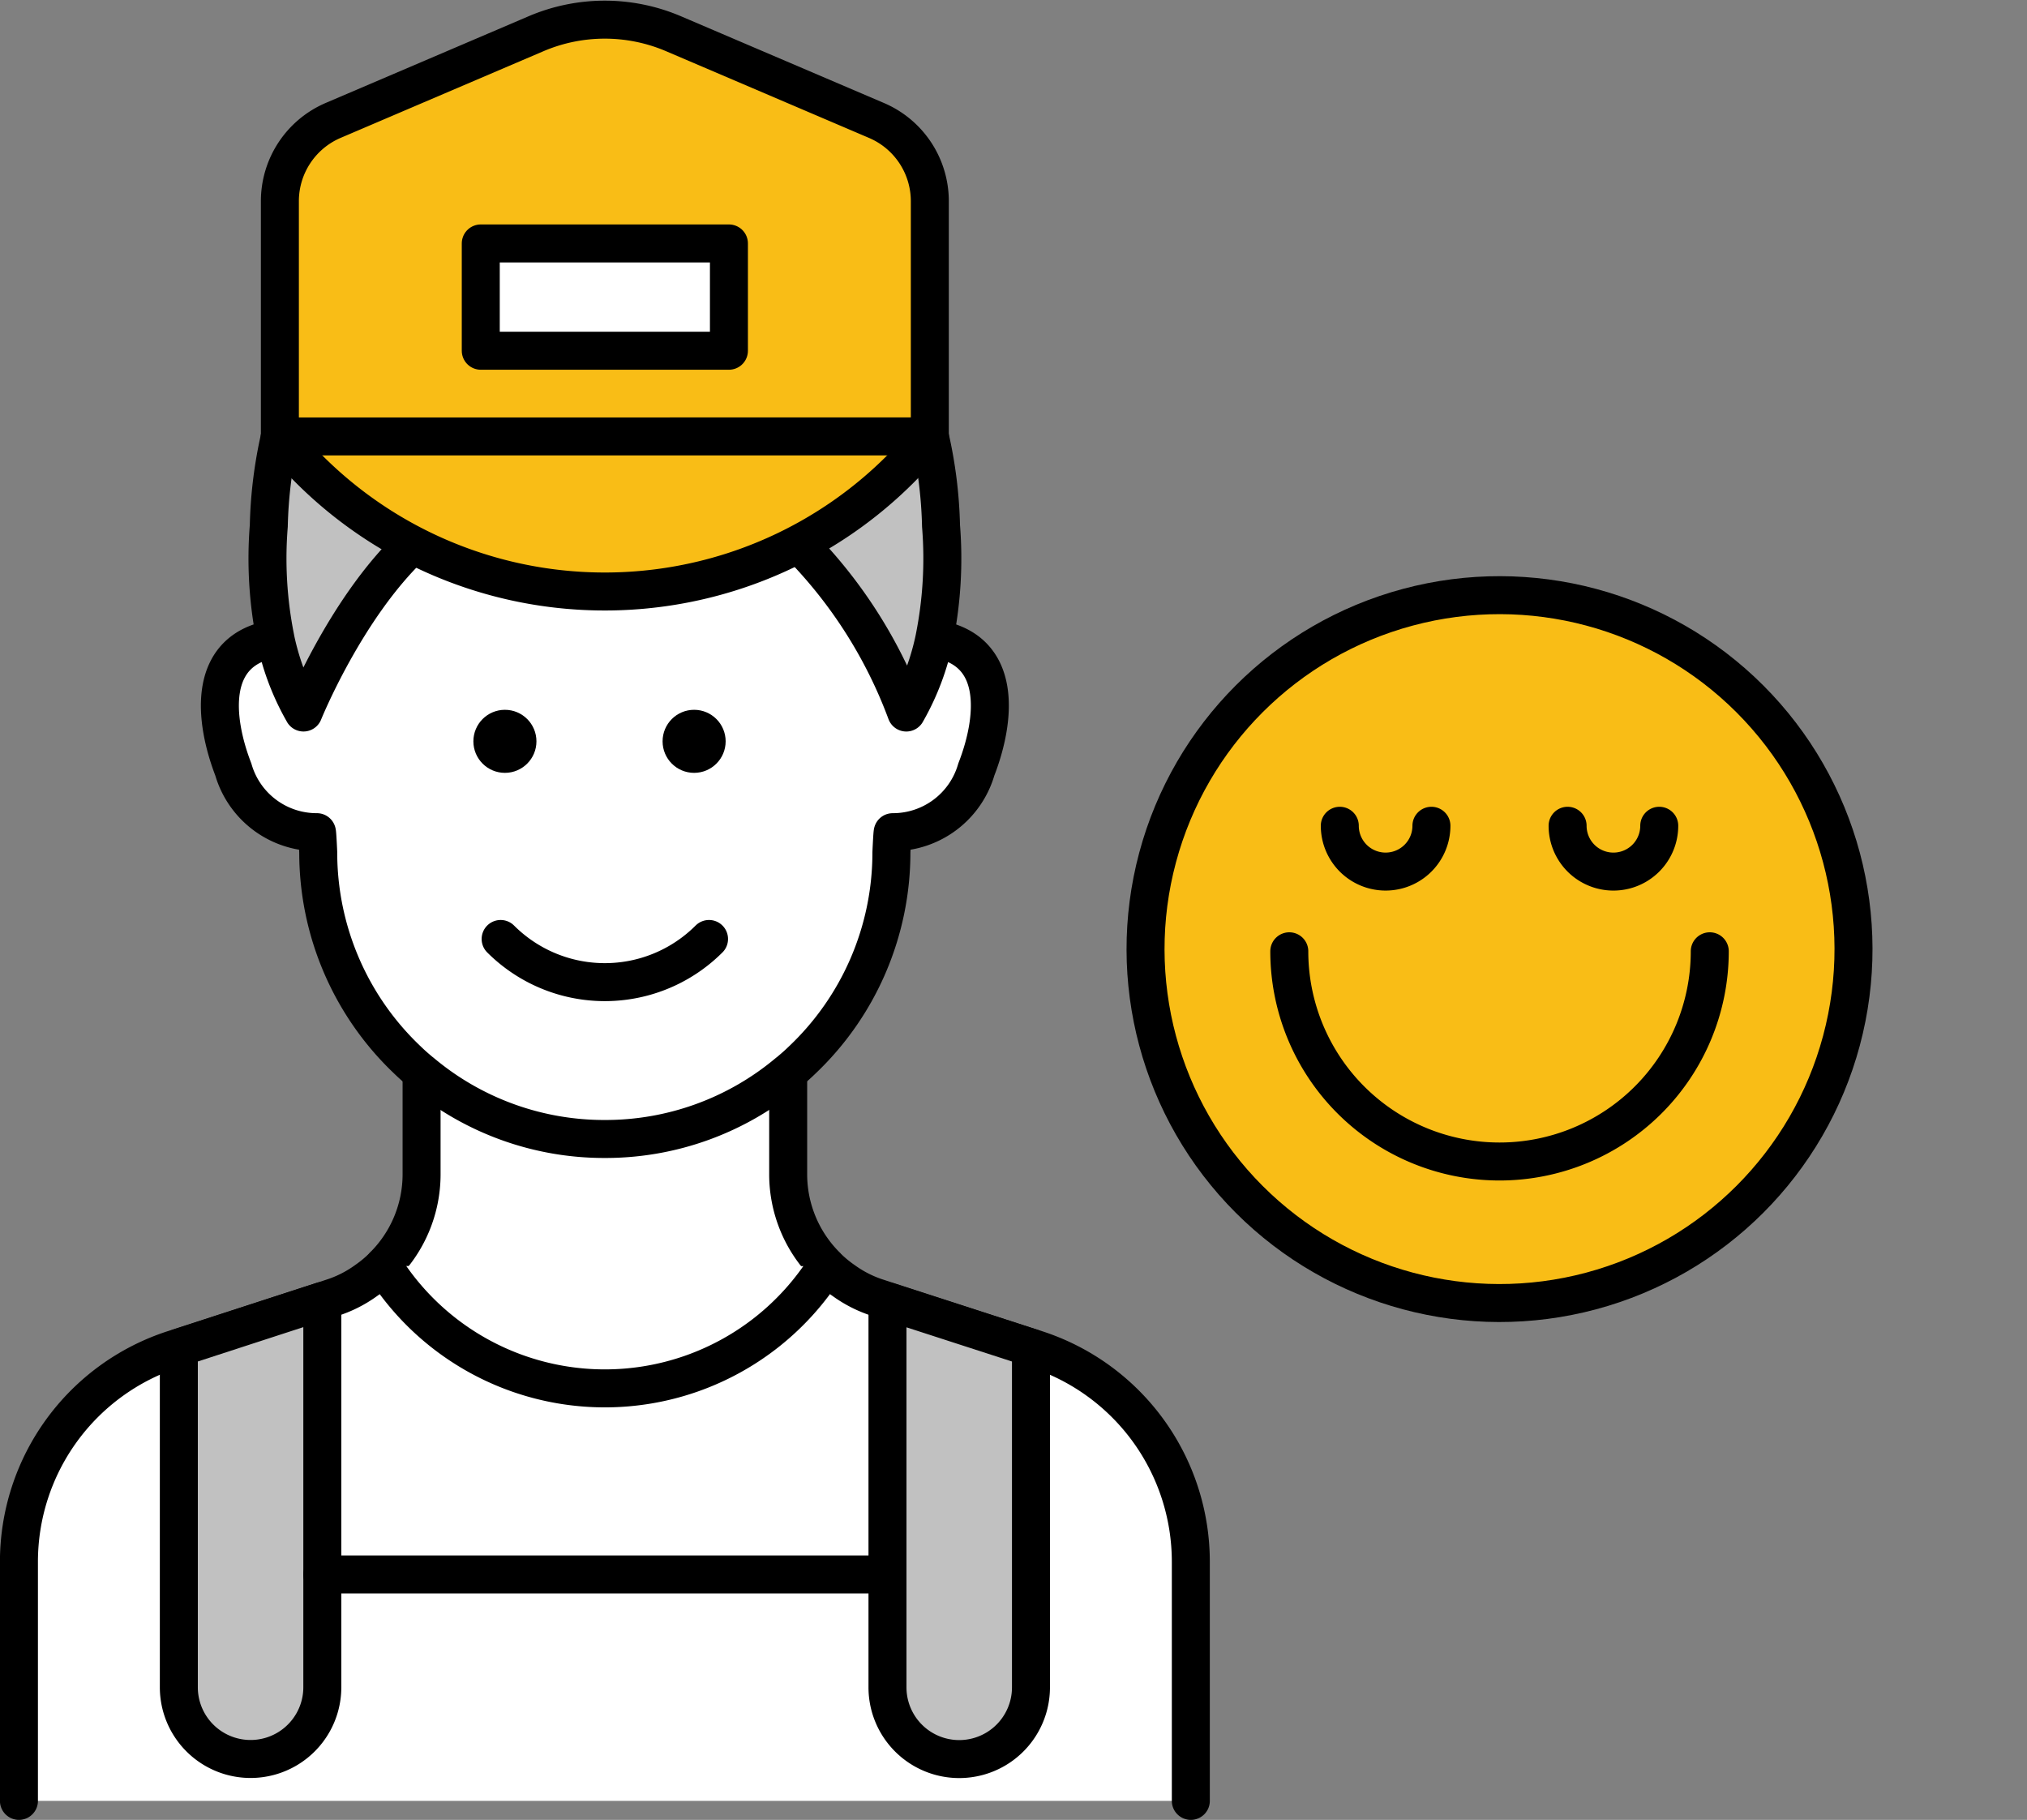 <svg xmlns="http://www.w3.org/2000/svg" width="106.715" height="95.823" viewBox="0 0 106.715 95.823">
  <rect x="0" y="0" width="106.715" height="95.823" fill="#808080" stroke="none"/>
  <g id="Group_3390" data-name="Group 3390" transform="translate(-3307.797 -254.176)">
    <g id="Group_3415" data-name="Group 3415" transform="translate(3308.797 255.212)">
      <g id="Group_3408" data-name="Group 3408" transform="translate(51.59 22.583)">
        <g id="Group_3407" data-name="Group 3407" transform="translate(0 0)">
          <g id="Group_3406" data-name="Group 3406">
            <g id="Group_3405" data-name="Group 3405">
              <circle id="Ellipse_53" data-name="Ellipse 53" cx="18.636" cy="18.636" r="18.636" transform="translate(0 26.355) rotate(-45)" fill="#f9bd16" stroke="#000" stroke-linecap="round" stroke-linejoin="round" stroke-width="2"/>
              <g id="Group_3403" data-name="Group 3403" transform="translate(15.287 26.47)">
                <path id="Path_5460" data-name="Path 5460" d="M4095.508,661.918a11.068,11.068,0,1,0,22.137,0" transform="translate(-4095.508 -661.918)" fill="none" stroke="#000" stroke-linecap="round" stroke-linejoin="round" stroke-width="2"/>
              </g>
              <g id="Group_3404" data-name="Group 3404" transform="translate(17.946 19.861)">
                <path id="Path_5461" data-name="Path 5461" d="M4253.831,590.506a2.412,2.412,0,0,0,4.825,0" transform="translate(-4241.838 -590.506)" fill="none" stroke="#000" stroke-linecap="round" stroke-linejoin="round" stroke-width="2"/>
                <path id="Path_5462" data-name="Path 5462" d="M4124.242,590.506a2.412,2.412,0,1,0,4.824,0" transform="translate(-4124.242 -590.506)" fill="none" stroke="#000" stroke-linecap="round" stroke-linejoin="round" stroke-width="2"/>
              </g>
            </g>
          </g>
        </g>
      </g>
      <g id="Group_3414" data-name="Group 3414" transform="translate(0 0)">
        <g id="Group_3411" data-name="Group 3411" transform="translate(0 20.755)">
          <g id="Group_3409" data-name="Group 3409" transform="translate(0 34.676)">
            <path id="Path_5463" data-name="Path 5463" d="M3370.49,961.372V948.794a11.763,11.763,0,0,0-8.134-11.2l-7.835-2.542-.48-.158a6.338,6.338,0,0,1-1.821-.914,6.52,6.52,0,0,1-.919-.767v-.006a6.806,6.806,0,0,1-2.009-4.831v-5.364l-19.3.006v5.358a6.807,6.807,0,0,1-2.009,4.831v.006a6.536,6.536,0,0,1-.919.767,6.338,6.338,0,0,1-1.821.914l-.48.158-7.835,2.542a11.762,11.762,0,0,0-8.134,11.2v12.578" transform="translate(-3308.797 -923.016)" fill="#fff" stroke="#000" stroke-linecap="round" stroke-linejoin="round" stroke-width="2"/>
          </g>
          <path id="Path_5464" data-name="Path 5464" d="M3540.019,1045.821v.006a13.76,13.76,0,0,0,23.3,0" transform="translate(-3520.826 -1000.952)" fill="#fff" stroke="#000" stroke-linecap="round" stroke-linejoin="round" stroke-width="2"/>
          <g id="Group_3410" data-name="Group 3410" transform="translate(8.415 46.716)">
            <path id="Path_5465" data-name="Path 5465" d="M3410.176,1070.521V1088.4a3.777,3.777,0,1,0,7.554,0v-20.338Z" transform="translate(-3410.176 -1068.067)" fill="#c1c1c1" stroke="#000" stroke-linecap="round" stroke-linejoin="round" stroke-width="2"/>
            <path id="Path_5466" data-name="Path 5466" d="M3859.648,1068.137v20.332a3.777,3.777,0,0,0,7.554,0v-17.884Z" transform="translate(-3822.34 -1068.131)" fill="#c1c1c1" stroke="#000" stroke-linecap="round" stroke-linejoin="round" stroke-width="2"/>
          </g>
          <line id="Line_21" data-name="Line 21" x1="29.754" transform="translate(15.969 61.11)" fill="#fff" stroke="#000" stroke-linecap="round" stroke-linejoin="round" stroke-width="2"/>
          <path id="Path_5467" data-name="Path 5467" d="M3473.836,517.1v-.064l-7.145-11.779H3446.31l-7.18,11.779v.064c-3.619.539-3.232,4.234-2.208,6.887a4.565,4.565,0,0,0,4.4,3.3c.023,0,.07,1.066.07,1.066a15.052,15.052,0,0,0,4.7,10.933c.205.2.41.381.626.562.041.035.076.065.117.094a14.944,14.944,0,0,0,9.645,3.5h0a14.945,14.945,0,0,0,9.645-3.5c.041-.029.076-.059.117-.094.217-.181.422-.363.626-.562a15.052,15.052,0,0,0,4.7-10.933s.047-1.066.07-1.066a4.566,4.566,0,0,0,4.4-3.3C3477.068,521.338,3477.455,517.643,3473.836,517.1Z" transform="translate(-3425.638 -505.261)" fill="#fff" stroke="#000" stroke-linecap="round" stroke-linejoin="round" stroke-width="2"/>
          <path id="Path_5468" data-name="Path 5468" d="M3803.375,525.236a24.955,24.955,0,0,1,5.662,8.881c.017-.033.033-.06.05-.088a13.277,13.277,0,0,0,1.431-3.824c0-.005.006-.016.006-.022v-.011a21.371,21.371,0,0,0,.341-5.882,23.311,23.311,0,0,0-.589-4.71" transform="translate(-3762.323 -518.391)" fill="#c1c1c1" stroke="#000" stroke-linecap="round" stroke-linejoin="round" stroke-width="2"/>
          <path id="Path_5469" data-name="Path 5469" d="M3467.121,519.578a23.308,23.308,0,0,0-.587,4.71,21.371,21.371,0,0,0,.341,5.882v.011a13.252,13.252,0,0,0,1.436,3.846c.016.028.033.055.049.088,0,0,2.212-5.486,5.7-8.793" transform="translate(-3453.383 -518.39)" fill="#c1c1c1" stroke="#000" stroke-linecap="round" stroke-linejoin="round" stroke-width="2"/>
        </g>
        <g id="Group_3413" data-name="Group 3413" transform="translate(13.738)">
          <path id="Path_5470" data-name="Path 5470" d="M3474.3,519.578c.16.2.325.4.49.594a22.012,22.012,0,0,0,33.724-.594" transform="translate(-3474.303 -497.634)" fill="#f9bd16" stroke="#000" stroke-linecap="round" stroke-linejoin="round" stroke-width="2"/>
          <g id="Group_3412" data-name="Group 3412">
            <path id="Path_5471" data-name="Path 5471" d="M3508.517,264.769v12.386H3474.3V264.769a4.625,4.625,0,0,1,2.806-4.253l10.675-4.562a9.209,9.209,0,0,1,7.247,0l10.675,4.562A4.621,4.621,0,0,1,3508.517,264.769Z" transform="translate(-3474.303 -255.212)" fill="#f9bd16" stroke="#000" stroke-linecap="round" stroke-linejoin="round" stroke-width="2"/>
          </g>
          <rect id="Rectangle_507" data-name="Rectangle 507" width="13.065" height="5.65" transform="translate(10.573 11.782)" fill="#fff" stroke="#000" stroke-linecap="round" stroke-linejoin="round" stroke-width="2"/>
        </g>
      </g>
      <path id="Path_5472" data-name="Path 5472" d="M3625.261,838.369a7.757,7.757,0,0,1-10.971,0" transform="translate(-3588.933 -789.964)" fill="#fff" stroke="#000" stroke-linecap="round" stroke-linejoin="round" stroke-width="2"/>
    </g>
    <circle id="Ellipse_54" data-name="Ellipse 54" cx="1.66" cy="1.66" r="1.66" transform="translate(3332.719 291.55)"/>
    <circle id="Ellipse_55" data-name="Ellipse 55" cx="1.66" cy="1.66" r="1.66" transform="translate(3342.68 291.55)"/>
  </g>
</svg>
